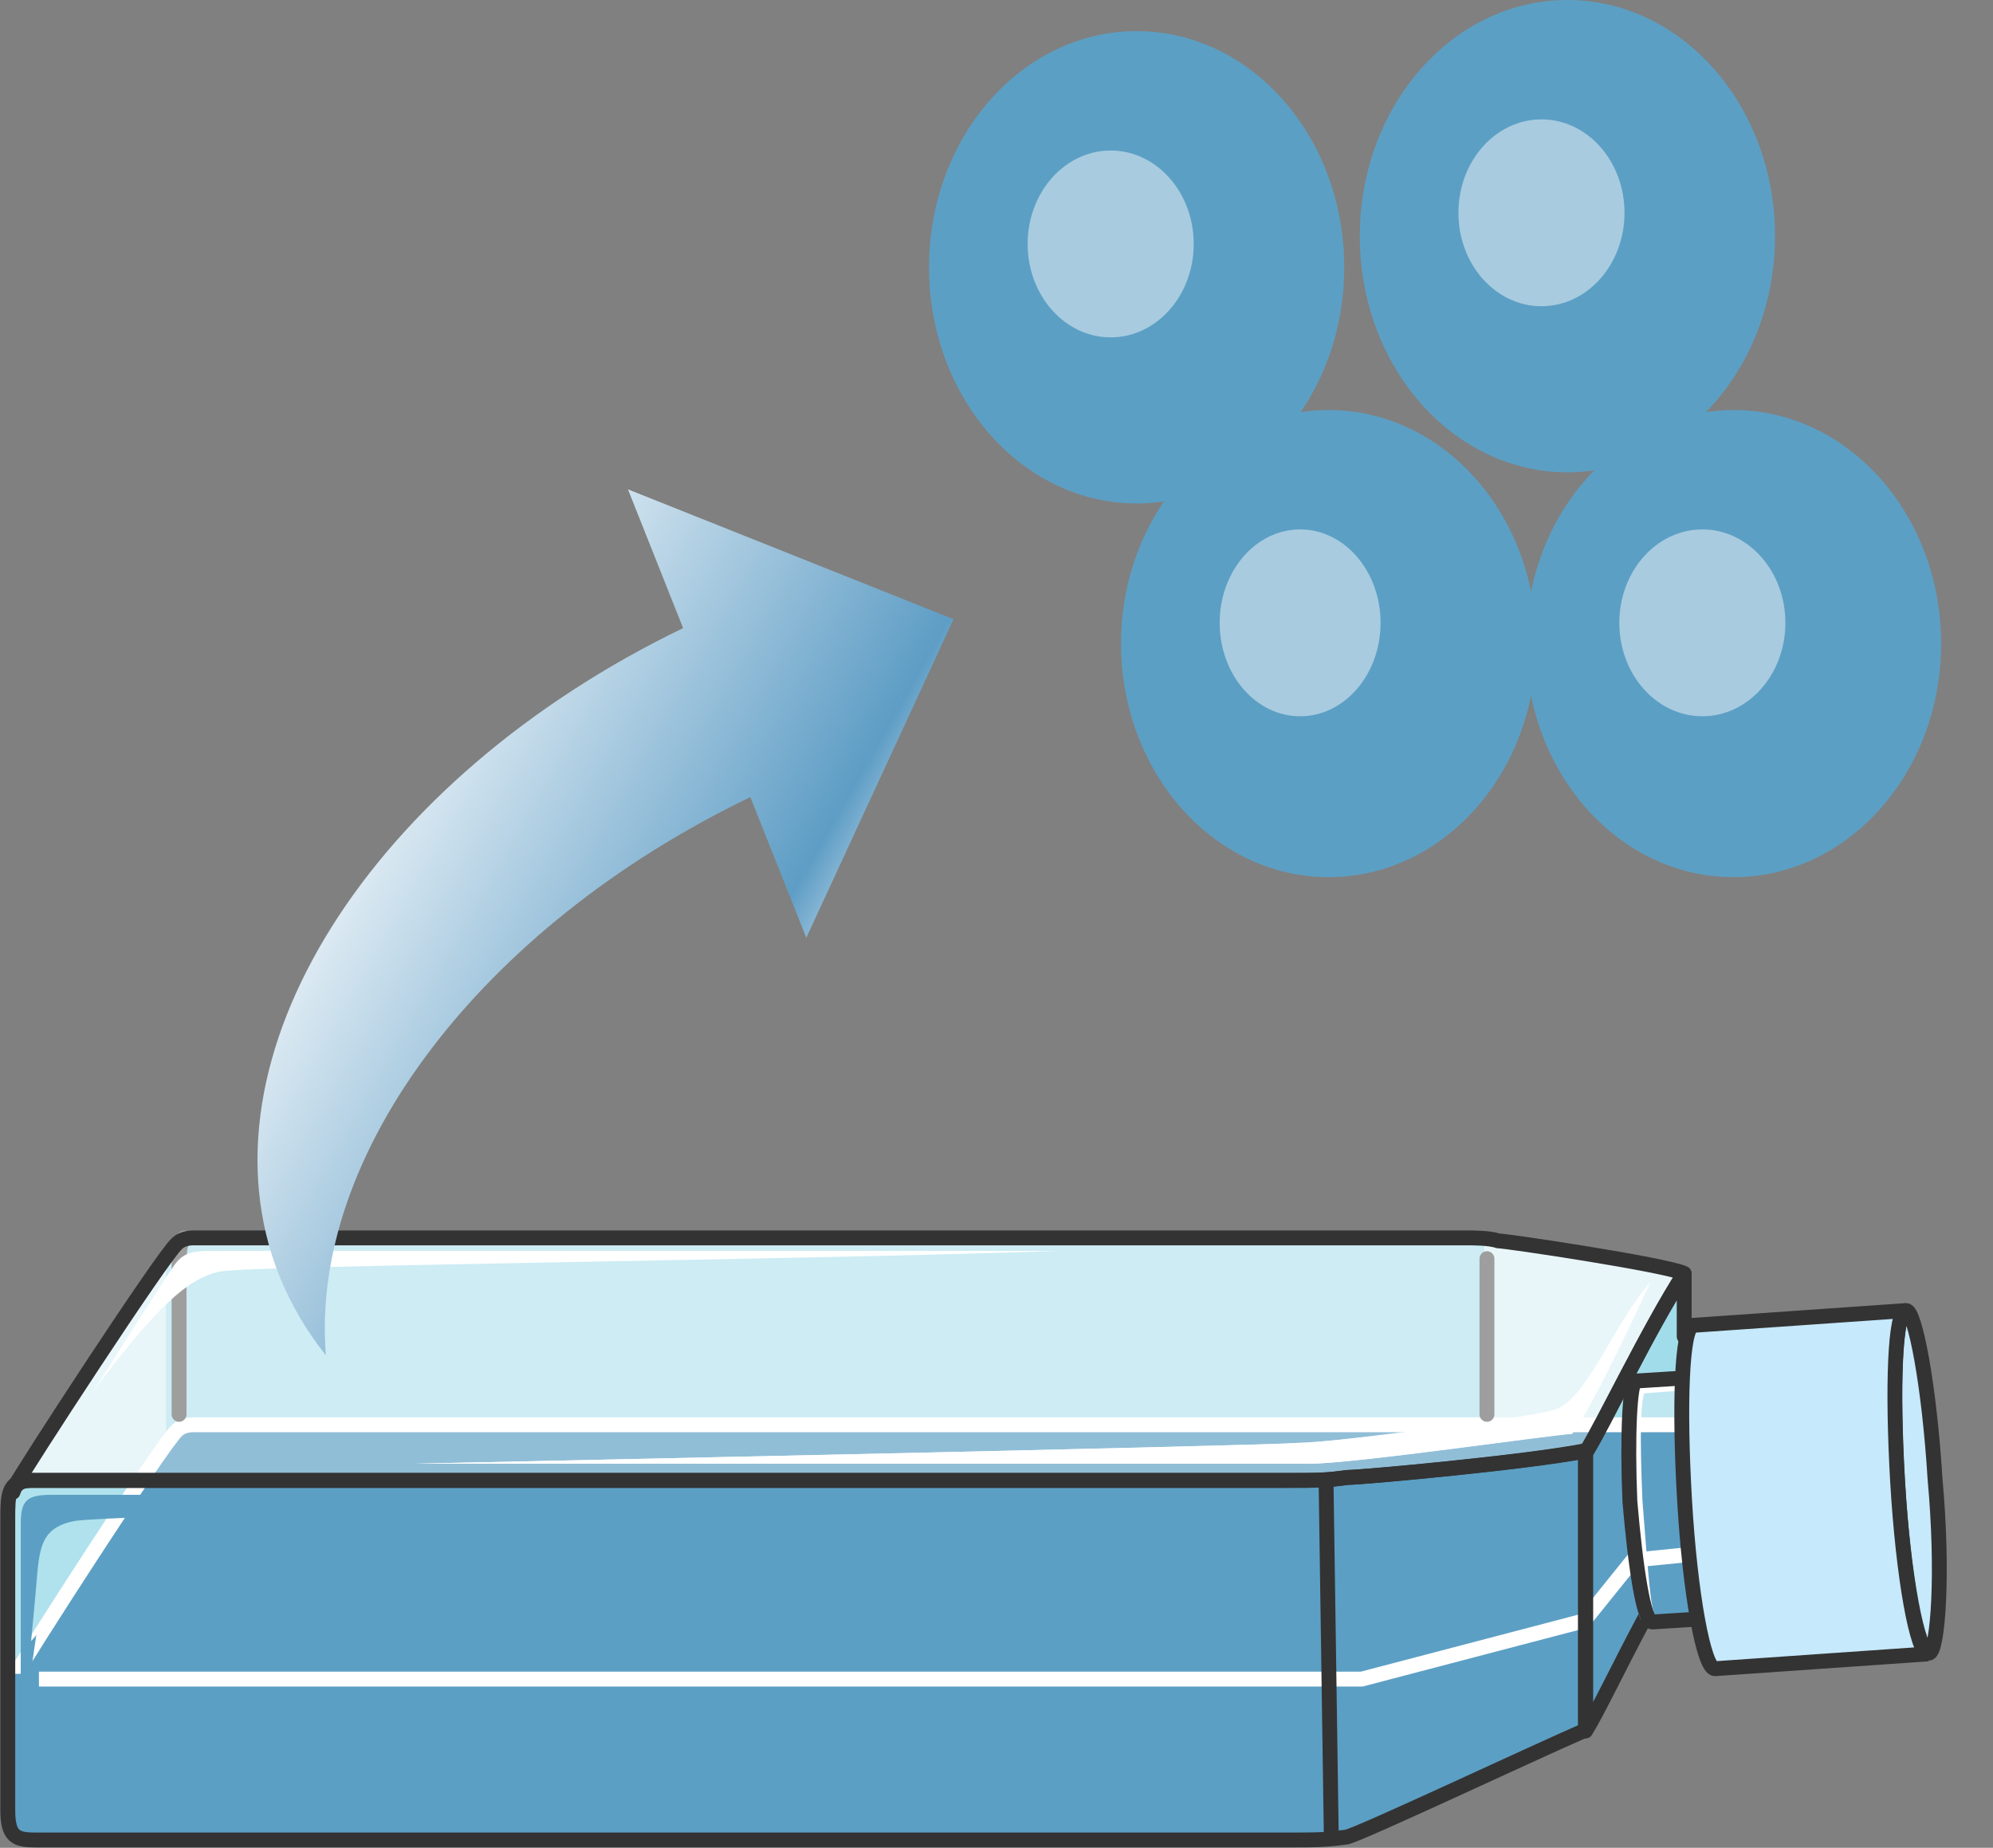 <svg width="384" height="356" xmlns="http://www.w3.org/2000/svg" xmlns:xlink="http://www.w3.org/1999/xlink" xml:space="preserve" overflow="hidden"><rect width="100%" height="100%" fill="#808080" stroke="none"/><defs><clipPath id="clip0"><rect x="1157" y="283" width="384" height="356"/></clipPath><linearGradient x1="1179.79" y1="400.33" x2="1361.07" y2="503.927" gradientUnits="userSpaceOnUse" spreadMethod="reflect" id="fill1"><stop offset="0" stop-color="#FFFFFF"/><stop offset="0.28" stop-color="#E8F1F7"/><stop offset="0.67" stop-color="#5E9DC5"/><stop offset="0.75" stop-color="#C7DDEB"/><stop offset="1" stop-color="#FFFFFF"/></linearGradient></defs><g clip-path="url(#clip0)" transform="translate(-1157 -283)"><path d="M1190.56 522.14C1191.09 521.57 1192.16 521 1193.77 521 1201.79 521 1432.33 521 1439.28 521 1440.35 521 1443.56 521 1445.16 521.57 1446.77 521.57 1477.26 526.128 1481 527.837 1474.05 538.663 1465.49 556.895 1462.28 562.023 1462.28 562.023 1462.28 562.023 1462.28 562.023 1450.51 564.302 1418.95 567.151 1416.28 567.151 1412 567.721 1410.93 567.721 1403.98 567.721 1397.56 567.721 1170.77 567.721 1162.74 567.721 1160.6 567.721 1159.54 568.291 1159 570 1159 569.43 1159 569.43 1159 569.43 1161.14 565.442 1187.88 524.419 1190.56 522.14Z" fill="#E8F6FA" fill-rule="evenodd"/><path d="M1480.46 579.735C1481 579.165 1481 579.165 1481 579.165 1481 527.843 1481 527.843 1481 527.843 1477.25 526.132 1446.71 521.57 1445.1 521.57 1443.5 521 1440.28 521 1439.21 521 1193.29 521 1193.29 521 1193.29 521 1191.68 521 1190.61 521.57 1190.07 522.141 1190.07 522.141 1190.07 522.141 1190.07 522.141 1189 523.281 1189 525.562 1189 528.413 1189 584.297 1189 584.297 1189 584.297 1189 589.43 1190.61 590 1194.36 590 1194.89 590 1194.89 590 1194.89 590 1197.04 590 1197.04 590 1197.04 590 1439.21 590 1439.21 590 1439.21 590 1448.85 590 1480.46 579.735 1480.46 579.735Z" fill="#CDECF4" fill-rule="evenodd"/><path d="M1443 522C1443 522 1443 522 1443 522 1443 589 1443 589 1443 589 1456.03 587.311 1480.46 579.428 1480.46 579.428 1481 578.865 1481 578.865 1481 578.865 1481 528.193 1481 528.193 1481 528.193 1477.2 526.504 1446.26 522 1444.63 522 1444.09 522 1443.54 522 1443 522Z" fill="#E8F6FA" fill-rule="evenodd"/><path d="M1162.28 567.725C1403.66 567.725 1403.66 567.725 1403.66 567.725 1410.62 567.725 1411.69 567.725 1415.97 567.153 1418.65 567.153 1450.23 564.29 1462 562 1462 615.817 1462 615.817 1462 615.817 1450.23 620.969 1418.65 635.855 1415.97 636.427 1411.69 637 1410.62 637 1403.66 637 1163.89 637 1163.89 637 1163.89 637 1163.35 637 1163.35 637 1163.35 637 1159.61 637 1158 636.427 1158 631.275 1158 575.168 1158 575.168 1158 575.168 1158 570.588 1158 567.725 1162.28 567.725Z" fill="#B0E2ED" fill-rule="evenodd"/><path d="M1411 567.725C1411 637 1411 637 1411 637 1412.61 636.427 1413.68 636.427 1415.83 636.427 1418.52 635.855 1450.19 620.969 1462 615.817 1462 562 1462 562 1462 562 1450.19 564.29 1418.52 567.153 1415.83 567.153 1413.68 567.725 1412.61 567.725 1411 567.725Z" fill="#5C9FC4" fill-rule="evenodd"/><path d="M1159 635C1164.44 626.375 1187.28 591.3 1190 589" fill="#5C9FC4" fill-rule="evenodd"/><path d="M1412 636C1417.34 626.829 1440.33 591.292 1443 589" fill="#5C9FC4" fill-rule="evenodd"/><path d="M1481 581.143C1473.94 592.571 1465.26 610.857 1462 616 1462 616 1462 616 1462 616 1462 562.286 1462 562.286 1462 562.286 1462 562.286 1462 562.286 1462 562.286 1465.26 557.143 1473.94 538.857 1481 528L1481 581.143Z" fill="#A1DCEA" fill-rule="evenodd"/><path d="M1481.31 571.21C1480.77 561.926 1480.77 553.802 1480.77 548 1471.62 548.58 1471.62 548.58 1471.62 548.58 1470.54 548.58 1470 559.025 1470.54 571.79 1471.62 584.556 1473.23 595 1474.85 595 1484 594.42 1484 594.42 1484 594.42 1482.92 588.037 1481.85 579.914 1481.31 571.21Z" fill="#BFE7F1" fill-rule="evenodd"/><path d="M1193.35 557C1191.75 557 1190.68 557.571 1190.14 558.143 1187.46 560.428 1160.68 601.571 1158.54 605.571 1158 607.286 1158 607.286 1158 607.286 1158 631.286 1158 631.286 1158 631.286 1158 636.429 1159.61 637 1163.36 637 1163.89 637 1163.89 637 1163.89 637 1311.2 637 1311.2 637 1311.2 637 1425.83 632.429 1425.83 632.429 1425.83 632.429 1437.08 627.286 1454.22 619.286 1462.25 615.857 1462.25 615.857 1462.25 615.857 1462.25 615.857 1465.47 610.714 1474.04 592.428 1481 581 1481 557 1481 557 1481 557L1193.35 557Z" fill="#5C9FC4" fill-rule="evenodd"/><path d="M1412 612 1462 604.743 1462 558 1412 558.64 1412 612Z" fill="#5C9FC4" fill-rule="evenodd"/><path d="M1462 562.155C1462 616 1462 616 1462 616 1465.26 610.845 1473.94 592.515 1481 581.058 1481 557 1481 557 1481 557 1464.71 557 1464.71 557 1464.71 557 1463.63 559.291 1463.09 561.01 1462 562.155Z" fill="#5C9FC4" fill-rule="evenodd"/><path d="M1193.7 557C1192.1 557 1191.03 557.579 1190.49 558.158 1189.42 558.737 1186.75 562.789 1183 568 1404 568 1404 568 1404 568 1410.95 568 1412.02 568 1416.31 567.421 1418.98 567.421 1450.55 564.526 1462.32 562.21 1462.32 562.21 1462.32 562.21 1462.32 562.21 1463.39 561.052 1463.93 559.316 1465 557L1193.7 557Z" fill="#91BED7" fill-rule="evenodd"/><path d="M1481.5 557.5C1194.27 557.5 1194.27 557.5 1194.27 557.5 1192.66 557.5 1191.59 558.077 1191.06 558.653 1188.38 560.959 1161.64 602.465 1159.5 606.5" stroke="#FFFFFF" stroke-width="2.865" stroke-miterlimit="8" fill="none" fill-rule="evenodd"/><path d="M1237 565C1251.44 565 1401.19 565 1409.22 565 1417.77 565 1456.82 559.262 1459.49 559.262 1461.63 559.262 1475 530 1475 530 1467.51 538.607 1462.7 552.951 1456.28 554.672 1450.4 556.394 1413.49 560.984 1407.08 560.984 1401.19 561.557 1237 565 1237 565Z" fill="#FFFFFF" fill-rule="evenodd"/><path d="M1442.18 557C1429.32 558.714 1411.64 561 1407.36 561 1401.46 561.571 1237 565 1237 565 1409.5 565 1409.5 565 1409.5 565 1418.07 565 1457.18 559.286 1459.86 559.286 1459.86 559.286 1460.93 558.143 1462 557L1442.18 557Z" fill="#FFFFFF" fill-rule="evenodd"/><path d="M1476 590.021C1472.25 582 1472.25 582 1472.25 582 1462.06 594.604 1462.06 594.604 1462.06 594.604 1413.26 605.49 1413.26 605.49 1413.26 605.49 1158 605.49 1158 605.49 1158 605.49 1158 631.271 1158 631.271 1158 631.271 1158 636.427 1159.61 637 1163.36 637 1163.9 637 1163.9 637 1163.9 637 1404.14 637 1404.14 637 1404.14 637 1411.11 637 1412.19 637 1416.48 636.427 1418.08 636.427 1434.17 628.979 1447.58 622.677 1447.58 622.677 1448.11 622.677 1448.11 622.104 1448.65 622.104 1449.19 622.104 1449.19 622.104 1452.94 619.812 1456.69 618.667 1459.91 616.948 1459.91 616.948 1459.91 616.948 1459.91 616.948 1460.45 616.948 1460.45 616.375 1460.98 616.375 1460.98 616.375 1461.52 616.375 1461.52 616.375 1462.06 615.802 1462.59 615.802 1462.59 615.802 1462.59 615.802 1462.59 615.802 1462.59 615.802 1463.13 615.229 1463.13 615.229 1463.13 614.656 1465.81 610.646 1470.64 599.76 1476 590.021Z" fill="#5C9FC4" fill-rule="evenodd"/><path d="M1463 594C1461.93 595.12 1461.93 595.12 1461.93 595.12 1413.07 605.76 1413.07 605.76 1413.07 605.76 1412 605.76 1412 605.76 1412 605.76 1412 636 1412 636 1412 636 1413.61 636 1414.68 636 1416.29 636 1417.91 636 1434.01 628.72 1447.43 622.56 1447.43 622.56 1447.97 622.56 1447.97 622 1448.51 622 1449.04 622 1449.04 622 1452.8 619.76 1456.56 618.64 1459.78 616.96 1459.78 616.96 1459.78 616.96 1459.78 616.96 1460.32 616.96 1460.32 616.4 1460.85 616.4 1460.85 616.4 1461.39 616.4 1461.39 616.4 1461.93 615.84 1462.46 615.84 1462.46 615.84 1462.46 615.84 1462.46 615.84 1462.46 615.84 1462.46 615.28 1463 615.28 1463 615.28L1463 594Z" fill="#5C9FC4" fill-rule="evenodd"/><path d="M1463.12 614.847C1465.36 610.237 1469.84 601.017 1474.88 591.797 1474.88 591.797 1474.88 591.797 1475.44 591.797 1475.44 591.22 1476 590.644 1476 590.068 1472.08 582 1472.08 582 1472.08 582 1462 594.102 1462 594.102 1462 594.102 1462 616 1462 616 1462 616 1462.56 615.424 1462.56 614.847 1462.56 614.847 1463.12 614.847 1463.12 614.847 1463.12 614.847Z" fill="#5C9FC4" fill-rule="evenodd"/><path d="M1161 620C1161 600.851 1161 581.138 1161 576.632 1161 572.126 1162.08 571 1166.92 571 1171.76 571 1317 571 1317 571 1280.42 572.69 1176.6 574.943 1171.22 576.069 1165.84 577.195 1164.77 580.011 1164.23 585.644 1163.69 592.402 1161 620 1161 620Z" fill="#5C9FC4" fill-rule="evenodd"/><path d="M1161 620C1161 620 1162.5 607.9 1164 598 1163.25 599.1 1161.75 600.2 1161 601.3L1161 620Z" fill="#5C9FC4" fill-rule="evenodd"/><path d="M1161 606C1161 620 1161 620 1161 620 1161 620 1161.67 613.539 1163 606L1161 606Z" fill="#5C9FC4" fill-rule="evenodd"/><path d="M1181.67 571C1180.6 572 1180.07 573.5 1179 575 1203.07 574 1285.44 572 1317 571 1317 571 1219.65 571 1181.67 571Z" fill="#5C9FC4" fill-rule="evenodd"/><path d="M1416.07 570.164C1423.56 569.016 1461 565.574 1461 565 1461 565 1423.56 568.443 1419.28 577.049 1418.21 578.771 1417.67 589.098 1416.6 599.426 1416.07 611.475 1415 625.246 1415 635 1415 635 1415 573.607 1415 571.885 1415 570.738 1415 570.164 1416.07 570.164Z" fill="#5C9FC4" fill-rule="evenodd"/><path d="M1415 605.577C1415 635 1415 635 1415 635 1415 626.923 1415.33 615.385 1416 605L1415 605.577Z" fill="#5C9FC4" fill-rule="evenodd"/><path d="M1410.46 635C1410.46 635 1410.46 583.805 1410.46 578.053 1410.46 572.301 1411 570 1408.86 570 1406.71 570 1360.11 570 1351 570 1360.11 571.15 1404.04 571.15 1406.18 575.752 1408.32 580.354 1410.46 635 1410.46 635Z" fill="#5C9FC4" fill-rule="evenodd"/><path d="M1410 631C1410 631 1410 619.889 1410 606 1409 606 1409 606 1409 606 1409.5 620.445 1410 631 1410 631Z" fill="#5C9FC4" fill-rule="evenodd"/><path d="M1173 634C1173 634 1404.13 634 1407.86 634 1410 634 1410 632.85 1410 628.825 1410 625.375 1410 611 1410 611 1408.93 611 1408.93 611 1408.93 611 1408.93 615.6 1408.93 631.7 1405.73 631.7" fill="#5C9FC4" fill-rule="evenodd"/><path d="M1454.64 615.009C1445.63 620.189 1421.77 631.123 1417 634 1417 634 1458.35 615.009 1459.41 615.009 1461 614.434 1460.47 613.858 1460.47 610.981 1460.47 608.104 1460.47 573 1460.47 573 1460.47 578.755 1459.41 597.17 1458.88 607.528 1458.35 610.406 1456.23 613.858 1454.64 615.009Z" fill="#5C9FC4" fill-rule="evenodd"/><path d="M1459.41 595.574C1459.41 599.588 1458.88 604.177 1458.88 607.618 1458.35 610.485 1456.23 613.926 1454.64 615.073 1445.63 620.235 1421.77 631.132 1417 634 1417 634 1458.35 615.073 1459.41 615.073 1461 614.5 1460.47 613.926 1460.47 611.059 1460.47 595 1460.47 595 1460.47 595L1459.41 595.574Z" fill="#5C9FC4" fill-rule="evenodd"/><path d="M1468.8 596.263C1467.2 599.158 1464 600.316 1464 596.842 1464 609 1464 609 1464 609 1472 593.369 1472 593.369 1472 593.369 1472 593.369 1470.4 590.474 1470.4 587 1470.4 589.316 1470.4 593.948 1468.8 596.263Z" fill="#5C9FC4" fill-rule="evenodd"/><path d="M1472.5 582.5 1462.22 595.271 1419.38 606.5 1164.5 606.5" stroke="#FFFFFF" stroke-width="2.865" stroke-miterlimit="8" fill="none" fill-rule="evenodd"/><path d="M1472 585.391C1472.55 591.043 1473.64 595 1474.73 595 1484 594.435 1484 594.435 1484 594.435 1483.45 591.043 1482.91 585.956 1482.36 582 1472 582 1472 582 1472 582L1472 585.391Z" fill="#5C9FC4" fill-rule="evenodd"/><path d="M1473 584.563C1473.53 587.375 1474.06 591.312 1475.12 593 1482 592.438 1482 592.438 1482 592.438 1480.94 584 1480.94 584 1480.94 584 1480.94 586.25 1479.35 589.625 1477.76 590.188 1475.65 590.75 1473.53 586.25 1473 584.563Z" fill="#5C9FC4" fill-rule="evenodd"/><path d="M0 0 10 1" stroke="#FFFFFF" stroke-width="2.865" stroke-miterlimit="8" fill="none" fill-rule="evenodd" transform="matrix(-1 0 0 1 1482.5 582.5)"/><path d="M1191.5 555.5C1191.5 542.467 1191.5 530 1191.5 527.733 1191.5 524.9 1191.5 522.633 1192.5 521.5" stroke="#9E9E9E" stroke-width="2.865" stroke-linecap="round" stroke-linejoin="round" stroke-miterlimit="10" fill="none" fill-rule="evenodd"/><path d="M1443.5 555.5C1443.5 539.923 1443.5 527.808 1443.5 525.5" stroke="#9E9E9E" stroke-width="2.865" stroke-linecap="round" stroke-linejoin="round" stroke-miterlimit="10" fill="none" fill-rule="evenodd"/><path d="M1412.5 568.5 1413.5 636.5" stroke="#333333" stroke-width="2.865" stroke-linecap="round" stroke-linejoin="round" stroke-miterlimit="10" fill="none" fill-rule="evenodd"/><path d="M1162.78 568.225C1404.16 568.225 1404.16 568.225 1404.16 568.225 1411.12 568.225 1412.19 568.225 1416.47 567.653 1419.15 567.653 1450.73 564.79 1462.5 562.5 1462.5 616.317 1462.5 616.317 1462.5 616.317 1450.73 621.47 1419.15 636.355 1416.47 636.928 1412.19 637.5 1411.12 637.5 1404.16 637.5 1164.39 637.5 1164.39 637.5 1164.39 637.5 1163.85 637.5 1163.85 637.5 1163.85 637.5 1160.11 637.5 1158.5 636.928 1158.5 631.775 1158.5 575.668 1158.5 575.668 1158.5 575.668 1158.5 571.088 1158.5 568.225 1162.78 568.225Z" stroke="#333333" stroke-width="2.865" stroke-linecap="round" stroke-linejoin="round" stroke-miterlimit="10" fill="none" fill-rule="evenodd"/><path d="M1191.06 522.639C1191.59 522.07 1192.66 521.5 1194.27 521.5 1202.29 521.5 1432.83 521.5 1439.78 521.5 1440.85 521.5 1444.06 521.5 1445.66 522.07 1447.27 522.07 1477.76 526.628 1481.5 528.337 1474.55 539.163 1465.99 557.395 1462.78 562.523 1462.78 562.523 1462.78 562.523 1462.78 562.523 1451.01 564.802 1419.45 567.651 1416.78 567.651 1412.5 568.221 1411.43 568.221 1404.48 568.221 1398.06 568.221 1171.27 568.221 1163.24 568.221 1161.1 568.221 1160.03 568.791 1159.5 570.5 1159.5 569.93 1159.5 569.93 1159.5 569.93 1161.64 565.942 1188.38 524.919 1191.06 522.639Z" stroke="#333333" stroke-width="2.865" stroke-linecap="round" stroke-linejoin="round" stroke-miterlimit="10" fill="none" fill-rule="evenodd"/><path d="M1473.9 594.786C1469.01 603.928 1464.67 613.071 1462.5 616.5 1462.5 616.5 1462.5 616.5 1462.5 616.5 1462.5 562.786 1462.5 562.786 1462.5 562.786 1462.5 562.786 1462.5 562.786 1462.5 562.786 1465.76 557.643 1474.44 539.357 1481.5 528.5 1481.5 540.5 1481.5 540.5 1481.5 540.5" stroke="#333333" stroke-width="2.865" stroke-linecap="round" stroke-linejoin="round" stroke-miterlimit="10" fill="none" fill-rule="evenodd"/><path d="M1175 551C1175 551 1188.94 529.062 1190.54 526.812 1192.15 524.562 1193.76 524 1197.51 524 1201.8 524 1361 524 1361 524 1314.9 525.687 1206.63 526.812 1199.66 527.937 1193.22 529.062 1186.79 535.25 1175 551Z" fill="#FFFFFF" fill-rule="evenodd"/><path d="M1522.11 568C1523.22 586.207 1526 601 1528.22 601 1529.89 600.431 1531 585.638 1529.33 567.431 1528.22 549.224 1525.44 535 1523.78 535 1521.56 535 1521 549.793 1522.11 568Z" fill="#C6E9FB" fill-rule="evenodd"/><path d="M1522.09 538C1521.55 543.192 1521 554.731 1522.09 568 1523.18 581.269 1524.27 592.231 1525.91 598 1527 592.231 1527 580.692 1525.91 567.423 1525.36 554.731 1523.73 543.192 1522.09 538Z" fill="#C6E9FB" fill-rule="evenodd"/><path d="M1486.93 604C1484.8 604 1482.13 589.744 1481.07 571.496 1480 553.248 1480.53 538.421 1482.67 537.851 1523.73 535 1523.73 535 1523.73 535 1521.6 535 1521.07 549.826 1522.13 568.074 1523.2 586.322 1525.87 601.149 1528 601.149L1486.93 604Z" fill="#C6E9FB" fill-rule="evenodd"/><path d="M1491 603C1528 601 1528 601 1528 601 1528 601 1525.89 599 1523.24 599 1514.26 600 1491 603 1491 603Z" fill="#C6E9FB" fill-rule="evenodd"/><path d="M0 0 33 3" stroke="#333333" stroke-width="2.865" stroke-miterlimit="8" fill="none" fill-rule="evenodd" transform="matrix(1 0 0 -1 1485.5 545.5)"/><path d="M0 0 33 2" stroke="#333333" stroke-width="2.865" stroke-miterlimit="8" fill="none" fill-rule="evenodd" transform="matrix(1 0 0 -1 1484.5 553.5)"/><path d="M0 0 33 3" stroke="#333333" stroke-width="2.865" stroke-miterlimit="8" fill="none" fill-rule="evenodd" transform="matrix(1 0 0 -1 1484.5 562.5)"/><path d="M0 0 33 3" stroke="#333333" stroke-width="2.865" stroke-miterlimit="8" fill="none" fill-rule="evenodd" transform="matrix(1 0 0 -1 1488.5 594.5)"/><path d="M0 0 33 3" stroke="#333333" stroke-width="2.865" stroke-miterlimit="8" fill="none" fill-rule="evenodd" transform="matrix(1 0 0 -1 1486.5 586.5)"/><path d="M0 0 33 3" stroke="#333333" stroke-width="2.865" stroke-miterlimit="8" fill="none" fill-rule="evenodd" transform="matrix(1 0 0 -1 1485.5 578.5)"/><path d="M0 0 33 3" stroke="#333333" stroke-width="2.865" stroke-miterlimit="8" fill="none" fill-rule="evenodd" transform="matrix(1 0 0 -1 1484.5 570.5)"/><path d="M0 0 33 3" stroke="#FF9700" stroke-width="5.729" stroke-linecap="round" stroke-linejoin="round" stroke-miterlimit="10" fill="none" fill-rule="evenodd" transform="matrix(1 0 0 -1 1485 545)"/><path d="M0 0 33 2" stroke="#FF9700" stroke-width="5.729" stroke-linecap="round" stroke-linejoin="round" stroke-miterlimit="10" fill="none" fill-rule="evenodd" transform="matrix(1 0 0 -1 1484 553)"/><path d="M0 0 33 3" stroke="#FF9700" stroke-width="5.729" stroke-linecap="round" stroke-linejoin="round" stroke-miterlimit="10" fill="none" fill-rule="evenodd" transform="matrix(1 0 0 -1 1484 562)"/><path d="M0 0 33 3" stroke="#FF9700" stroke-width="5.729" stroke-linecap="round" stroke-linejoin="round" stroke-miterlimit="10" fill="none" fill-rule="evenodd" transform="matrix(1 0 0 -1 1488 594)"/><path d="M0 0 33 3" stroke="#FF9700" stroke-width="5.729" stroke-linecap="round" stroke-linejoin="round" stroke-miterlimit="10" fill="none" fill-rule="evenodd" transform="matrix(1 0 0 -1 1486 586)"/><path d="M0 0 33 3" stroke="#FF9700" stroke-width="5.729" stroke-linecap="round" stroke-linejoin="round" stroke-miterlimit="10" fill="none" fill-rule="evenodd" transform="matrix(1 0 0 -1 1485 578)"/><path d="M0 0 33 3" stroke="#FF9700" stroke-width="5.729" stroke-linecap="round" stroke-linejoin="round" stroke-miterlimit="10" fill="none" fill-rule="evenodd" transform="matrix(1 0 0 -1 1484 570)"/><path d="M0 0 33 2" stroke="#FFFFFF" stroke-width="4.011" stroke-miterlimit="8" fill="none" fill-rule="evenodd" transform="matrix(1 0 0 -1 1485 547)"/><path d="M0 0 33 3" stroke="#FFFFFF" stroke-width="4.011" stroke-miterlimit="8" fill="none" fill-rule="evenodd" transform="matrix(1 0 0 -1 1484 556)"/><path d="M0 0 33 2" stroke="#FFFFFF" stroke-width="4.011" stroke-miterlimit="8" fill="none" fill-rule="evenodd" transform="matrix(1 0 0 -1 1484 564)"/><path d="M0 0 33 2" stroke="#FFFFFF" stroke-width="4.011" stroke-miterlimit="8" fill="none" fill-rule="evenodd" transform="matrix(1 0 0 -1 1488 596)"/><path d="M0 0 33 2" stroke="#FFFFFF" stroke-width="4.011" stroke-miterlimit="8" fill="none" fill-rule="evenodd" transform="matrix(1 0 0 -1 1486 588)"/><path d="M0 0 33 2" stroke="#FFFFFF" stroke-width="4.011" stroke-miterlimit="8" fill="none" fill-rule="evenodd" transform="matrix(1 0 0 -1 1485 580)"/><path d="M0 0 33 2" stroke="#FFFFFF" stroke-width="4.011" stroke-miterlimit="8" fill="none" fill-rule="evenodd" transform="matrix(1 0 0 -1 1484 572)"/><path d="M1522.61 568.5C1523.72 586.707 1526.5 601.5 1528.72 601.5 1530.39 600.931 1531.5 586.138 1529.83 567.931 1528.72 549.724 1525.94 535.5 1524.28 535.5 1522.06 535.5 1521.5 550.293 1522.61 568.5Z" stroke="#333333" stroke-width="2.865" stroke-miterlimit="8" fill="#C6E9FB" fill-rule="evenodd"/><path d="M1474.68 594.5C1473.62 594.5 1473.09 585.386 1472.03 572.285 1471.5 559.753 1471.5 550.639 1473.09 550.07 1480.5 549.5 1480.5 549.5 1480.5 549.5" stroke="#FFFFFF" stroke-width="2.865" stroke-miterlimit="8" fill="none" fill-rule="evenodd"/><path d="M1481.81 571.71C1481.27 562.426 1481.27 554.303 1481.27 548.5 1472.12 549.08 1472.12 549.08 1472.12 549.08 1471.04 549.08 1470.5 559.525 1471.04 572.29 1472.12 585.055 1473.73 595.5 1475.35 595.5 1484.5 594.92 1484.5 594.92 1484.5 594.92 1483.42 588.537 1482.35 580.414 1481.81 571.71Z" stroke="#333333" stroke-width="2.865" stroke-miterlimit="8" fill="none" fill-rule="evenodd"/><path d="M0 0 33 2" stroke="#474747" stroke-width="2.865" stroke-linecap="round" stroke-miterlimit="8" fill="none" fill-rule="evenodd" transform="matrix(1 0 0 -1 1485.5 546.5)"/><path d="M0 0 33 3" stroke="#474747" stroke-width="2.865" stroke-linecap="round" stroke-miterlimit="8" fill="none" fill-rule="evenodd" transform="matrix(1 0 0 -1 1484.5 555.5)"/><path d="M0 0 34 3" stroke="#474747" stroke-width="2.865" stroke-linecap="round" stroke-miterlimit="8" fill="none" fill-rule="evenodd" transform="matrix(1 0 0 -1 1484.5 563.5)"/><path d="M0 0 34 3" stroke="#474747" stroke-width="2.865" stroke-linecap="round" stroke-miterlimit="8" fill="none" fill-rule="evenodd" transform="matrix(1 0 0 -1 1488.5 596.5)"/><path d="M0 0 34 3" stroke="#474747" stroke-width="2.865" stroke-linecap="round" stroke-miterlimit="8" fill="none" fill-rule="evenodd" transform="matrix(1 0 0 -1 1486.5 588.5)"/><path d="M0 0 34 3" stroke="#474747" stroke-width="2.865" stroke-linecap="round" stroke-miterlimit="8" fill="none" fill-rule="evenodd" transform="matrix(1 0 0 -1 1485.5 580.5)"/><path d="M0 0 34 2" stroke="#474747" stroke-width="2.865" stroke-linecap="round" stroke-miterlimit="8" fill="none" fill-rule="evenodd" transform="matrix(1 0 0 -1 1484.5 571.5)"/><path d="M1486.32 538C1484.21 538 1484.21 538 1484.21 538 1482.63 538 1482.63 538 1482.63 538 1480.53 538.569 1480 553.362 1481.05 571.569 1482.11 589.776 1484.74 604 1486.84 604 1490 603.431 1490 603.431 1490 603.431 1487.89 601.724 1485.79 588.069 1484.74 571 1483.68 553.362 1484.21 538 1486.32 538Z" fill="#C6E9FB" fill-rule="evenodd"/><path d="M1485.55 586C1486.1 589.938 1487.76 599.5 1488.86 601.188 1490.51 603.438 1512 600.625 1512 600.625 1510.35 602.312 1510.35 602.312 1510.35 602.312 1488.86 604 1488.86 604 1488.86 604 1488.86 604 1485 596.688 1485.55 586Z" fill="#C6E9FB" fill-rule="evenodd"/><path d="M1523.32 535C1521.74 535 1521.74 535 1521.74 535 1519.63 535 1519.63 535 1519.63 535 1517.53 535 1517 550.362 1518.05 568 1519.63 586.207 1521.74 601 1523.84 601 1527 600.431 1527 600.431 1527 600.431 1525.42 598.724 1523.32 585.069 1522.26 568 1520.68 549.793 1521.21 535 1523.32 535Z" fill="#C6E9FB" fill-rule="evenodd"/><path d="M1523.96 601C1521.79 601 1519.62 586.207 1518 568 1518.54 573.69 1522.33 597.017 1526.67 598.724 1531 600.431 1526.67 598.724 1526.67 598.724 1527.75 600.431 1527.75 600.431 1527.75 600.431" fill="#C6E9FB" fill-rule="evenodd"/><path d="M1483 539.556 1519 536 1483 542 1483 539.556Z" fill="#C6E9FB" fill-rule="evenodd"/><path d="M1483 539.556 1519 536 1483 542" fill="#C6E9FB" fill-rule="evenodd"/><path d="M1485 538C1483 540.276 1483.5 556.776 1484.5 571 1484.5 571 1484.5 571 1484.5 571 1483.5 552.224 1485 539.707 1486 539.138 1486 538 1486 538 1486 538L1485 538Z" fill="#C6E9FB" fill-rule="evenodd"/><path d="M1487.43 604.5C1485.3 604.5 1482.63 590.244 1481.57 571.996 1480.5 553.748 1481.03 538.922 1483.17 538.351 1524.23 535.5 1524.23 535.5 1524.23 535.5 1522.1 535.5 1521.57 550.327 1522.63 568.574 1523.7 586.822 1526.37 601.649 1528.5 601.649L1487.43 604.5Z" stroke="#333333" stroke-width="2.865" stroke-miterlimit="8" fill="#C6E9FB" fill-rule="evenodd"/><path d="M1288.62 404.015 1277.99 377.278 1340.72 402.297 1312.35 463.67 1301.57 436.579C1249.46 461.684 1216.63 505.502 1219.79 544.11 1216.06 539.463 1213.05 534.318 1210.82 528.822 1194.13 486.83 1228.52 433.041 1288.61 404.018Z" fill="url(#fill1)" fill-rule="evenodd"/><path d="M1336 334.5C1336 309.371 1353.91 289 1376 289 1398.09 289 1416 309.371 1416 334.5 1416 359.629 1398.09 380 1376 380 1353.91 380 1336 359.629 1336 334.5Z" fill="#5C9FC4" fill-rule="evenodd"/><path d="M1355 330C1355 320.059 1362.16 312 1371 312 1379.84 312 1387 320.059 1387 330 1387 339.941 1379.84 348 1371 348 1362.16 348 1355 339.941 1355 330Z" fill="#A8CBE0" fill-rule="evenodd"/><path d="M1419 328.5C1419 303.371 1436.91 283 1459 283 1481.09 283 1499 303.371 1499 328.5 1499 353.629 1481.09 374 1459 374 1436.91 374 1419 353.629 1419 328.5Z" fill="#5C9FC4" fill-rule="evenodd"/><path d="M1438 324C1438 314.059 1445.16 306 1454 306 1462.84 306 1470 314.059 1470 324 1470 333.941 1462.84 342 1454 342 1445.16 342 1438 333.941 1438 324Z" fill="#A8CBE0" fill-rule="evenodd"/><path d="M1373 407C1373 382.147 1390.91 362 1413 362 1435.09 362 1453 382.147 1453 407 1453 431.853 1435.09 452 1413 452 1390.91 452 1373 431.853 1373 407Z" fill="#5C9FC4" fill-rule="evenodd"/><path d="M1392 403C1392 393.059 1398.94 385 1407.5 385 1416.06 385 1423 393.059 1423 403 1423 412.941 1416.06 421 1407.5 421 1398.94 421 1392 412.941 1392 403Z" fill="#A8CBE0" fill-rule="evenodd"/><path d="M1451 407C1451 382.147 1468.91 362 1491 362 1513.09 362 1531 382.147 1531 407 1531 431.853 1513.09 452 1491 452 1468.91 452 1451 431.853 1451 407Z" fill="#5C9FC4" fill-rule="evenodd"/><path d="M1469 403C1469 393.059 1476.16 385 1485 385 1493.84 385 1501 393.059 1501 403 1501 412.941 1493.84 421 1485 421 1476.16 421 1469 412.941 1469 403Z" fill="#A8CBE0" fill-rule="evenodd"/></g></svg>